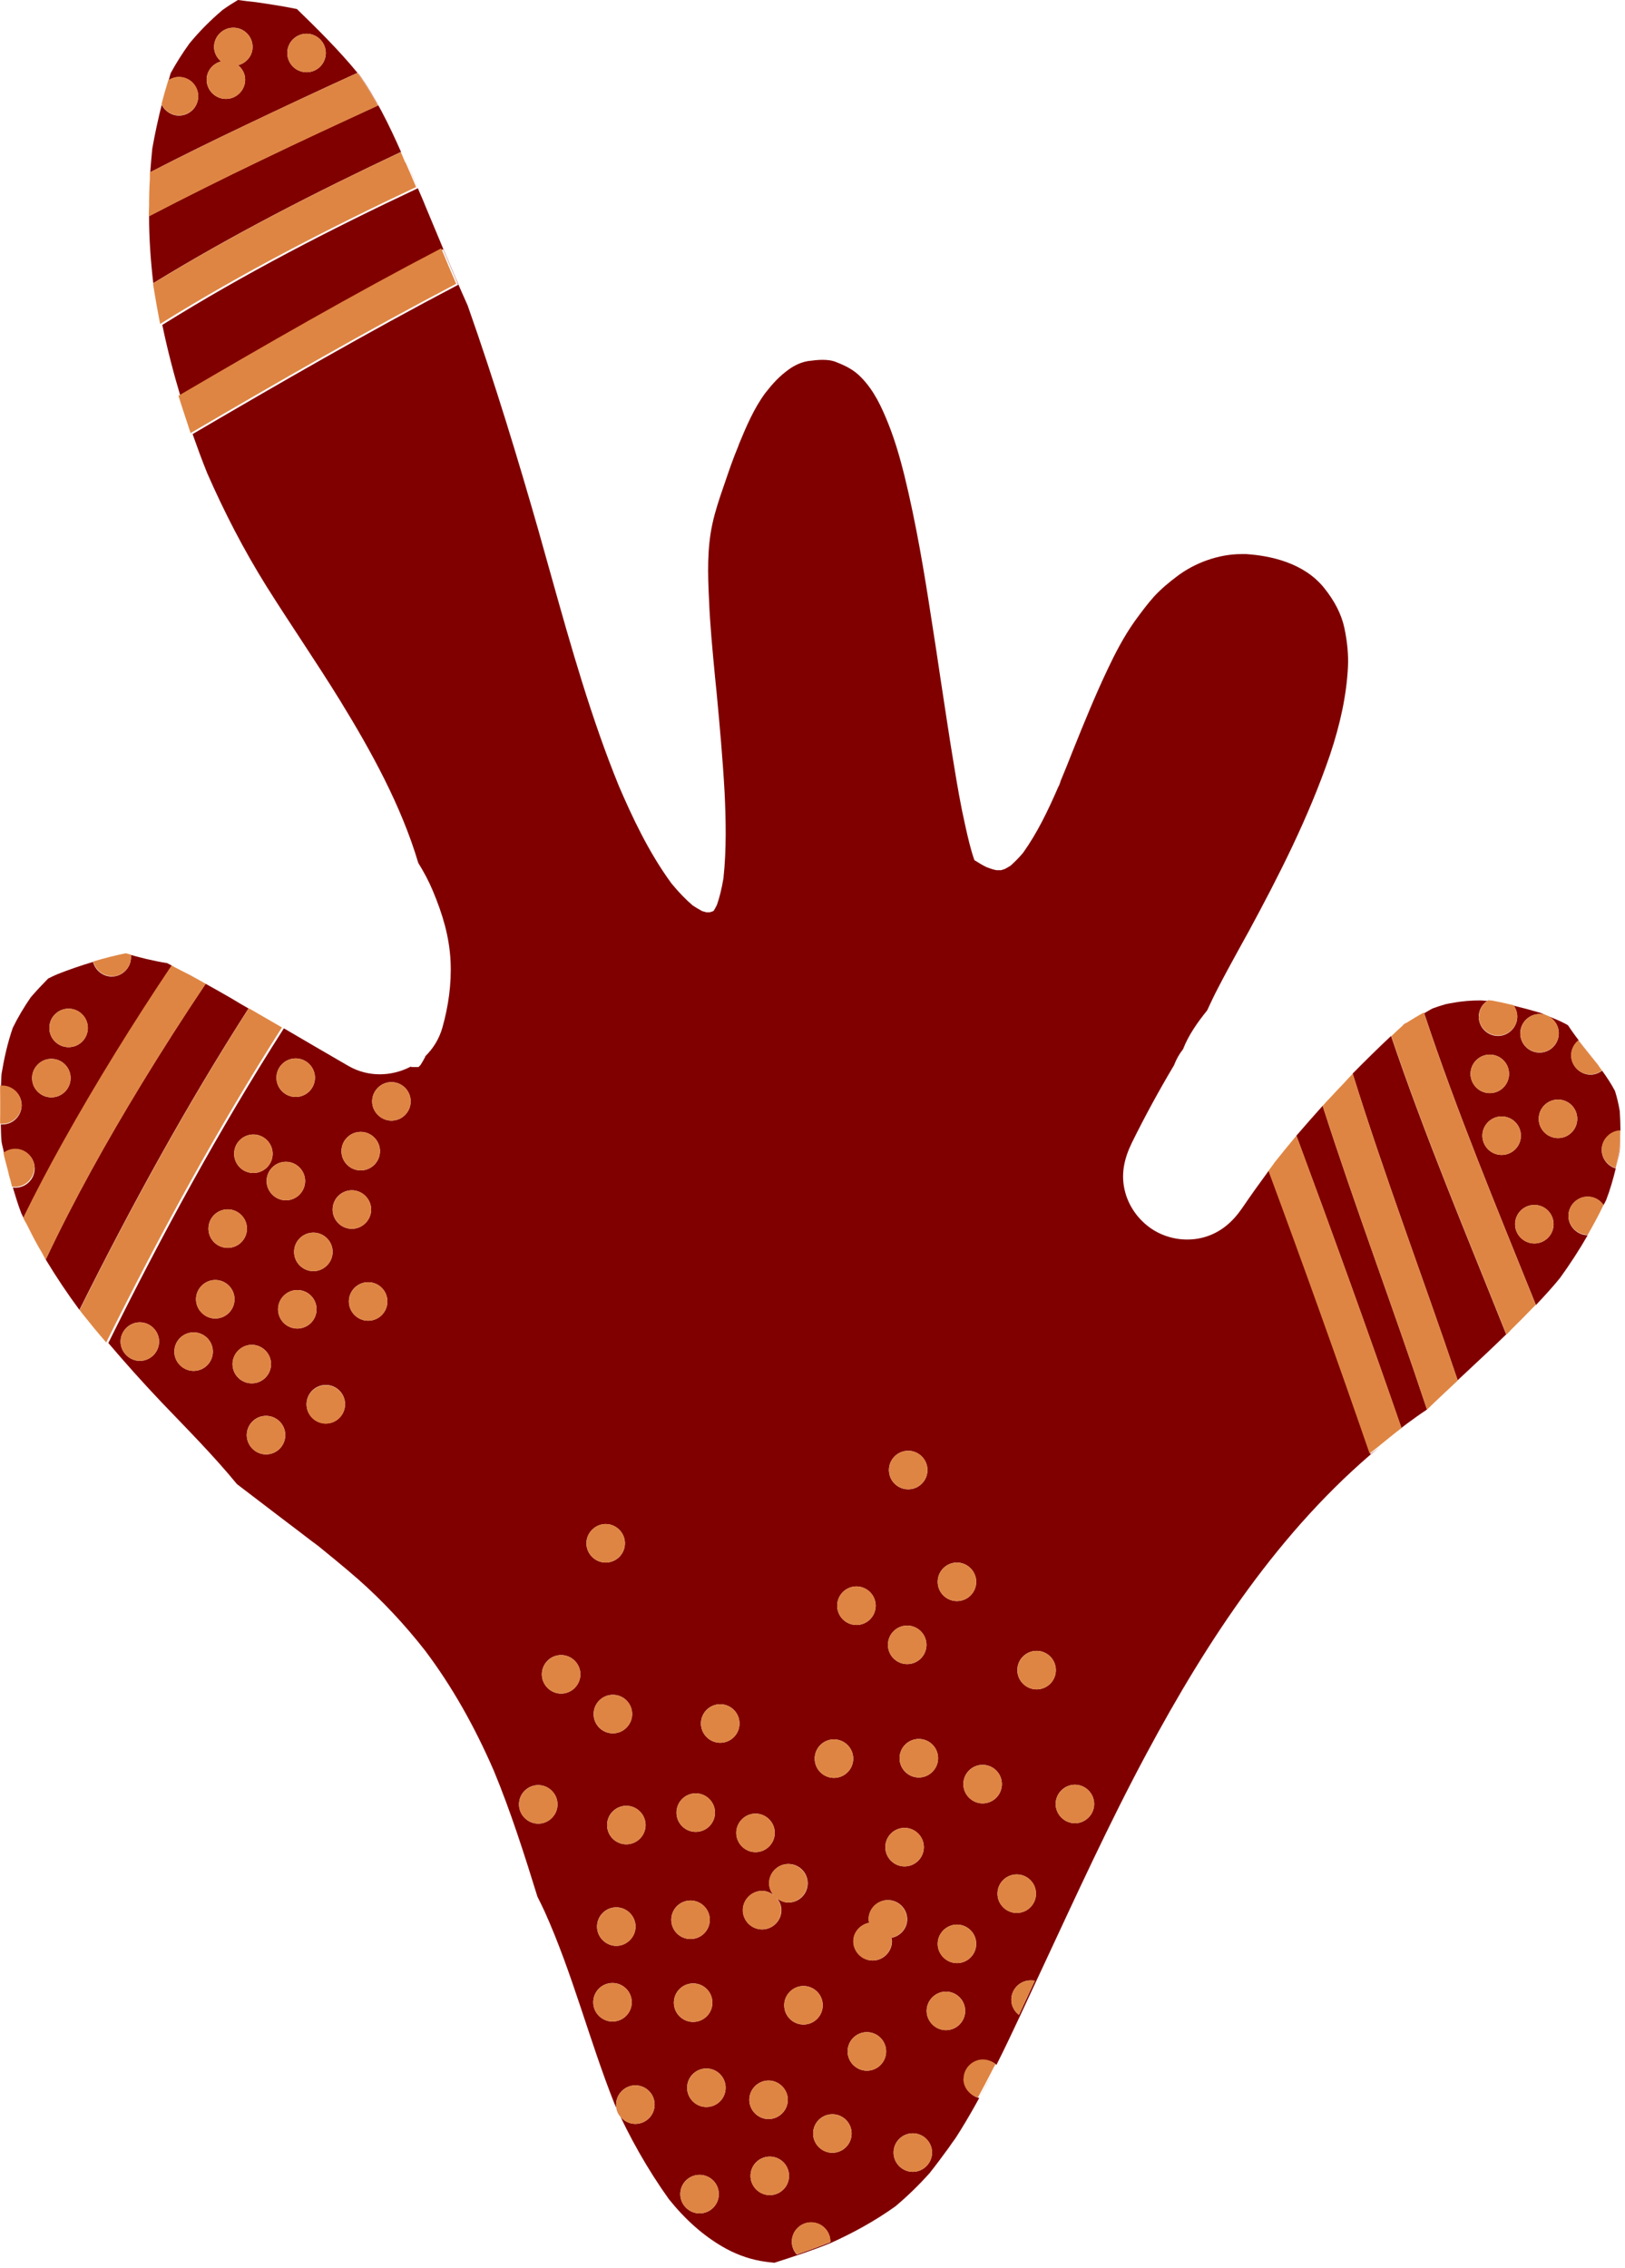 <svg width="81" height="113" viewBox="0 0 81 113" fill="none" xmlns="http://www.w3.org/2000/svg">
<g id="Asset 1overlook_a" clip-path="url(#clip0_7211_156917)">
<g id="Layer_3">
<path id="Vector" d="M17.86 3.66C17.86 3.66 17.85 3.65 17.84 3.64C17.84 3.64 17.85 3.65 17.86 3.66C18.22 4.17 18.55 4.71 18.85 5.25C16.9 6.14 14.95 7.05 13.02 7.98C11.14 8.88 9.27 9.81 7.43 10.77C7.43 11.88 7.51 13 7.64 14.11C11.61 11.68 15.77 9.56 19.99 7.57C19.39 6.21 18.73 4.87 17.87 3.66H17.86Z" fill="#800000"/>
<path id="Vector_2" d="M66.32 54.68C66.54 54.44 66.77 54.2 66.99 53.97C66.76 54.21 66.54 54.44 66.32 54.68Z" fill="#800000"/>
<path id="Vector_3" d="M8.559 48.11C8.479 48.07 8.399 48.03 8.329 47.99C7.629 47.88 6.949 47.71 6.269 47.51C6.359 47.54 6.439 47.56 6.529 47.58C6.529 47.62 6.529 47.66 6.529 47.7C6.529 48.22 6.099 48.66 5.569 48.66C5.119 48.66 4.739 48.34 4.639 47.93C4.039 48.11 3.449 48.31 2.869 48.54C2.709 48.61 2.549 48.68 2.399 48.76C2.099 49.07 1.809 49.37 1.529 49.7C1.199 50.18 0.899 50.68 0.639 51.21C0.379 51.96 0.209 52.72 0.079 53.5C0.059 53.7 0.059 53.9 0.049 54.11C0.069 54.11 0.089 54.11 0.119 54.11C0.639 54.11 1.079 54.54 1.079 55.07C1.079 55.6 0.649 56.03 0.119 56.03C0.089 56.03 0.069 56.03 0.039 56.03C0.049 56.32 0.049 56.61 0.079 56.9C0.109 57.09 0.169 57.27 0.199 57.45C0.359 57.33 0.559 57.26 0.769 57.26C1.289 57.26 1.729 57.69 1.729 58.22C1.729 58.75 1.299 59.18 0.769 59.18C0.719 59.18 0.679 59.18 0.639 59.17C0.769 59.6 0.899 60.03 1.059 60.45C1.099 60.53 1.139 60.61 1.179 60.7C1.789 59.45 2.439 58.22 3.119 57C4.809 53.97 6.639 51.02 8.569 48.14L8.559 48.11ZM3.419 50.26C3.939 50.26 4.379 50.69 4.379 51.22C4.379 51.75 3.949 52.18 3.419 52.18C2.889 52.18 2.459 51.75 2.459 51.22C2.459 50.69 2.889 50.26 3.419 50.26ZM1.599 53.72C1.599 53.2 2.029 52.76 2.559 52.76C3.089 52.76 3.519 53.19 3.519 53.72C3.519 54.25 3.089 54.68 2.559 54.68C2.029 54.68 1.599 54.25 1.599 53.72Z" fill="#800000"/>
<path id="Vector_4" d="M8.711 48.19C9.221 48.45 9.721 48.73 10.231 49C9.731 48.72 9.221 48.45 8.711 48.19Z" fill="#800000"/>
<path id="Vector_5" d="M11.539 49.75C11.109 49.5 10.679 49.26 10.249 49.02C9.139 50.67 8.069 52.35 7.029 54.05C5.309 56.88 3.689 59.77 2.279 62.76C2.799 63.62 3.359 64.46 3.959 65.27C6.529 60.12 9.289 55.08 12.389 50.25C12.099 50.09 11.819 49.92 11.539 49.75Z" fill="#800000"/>
<path id="Vector_6" d="M17.82 3.63C16.89 2.5 15.85 1.47 14.8 0.45C14.13 0.31 13.45 0.21 12.77 0.11C12.47 0.08 12.16 0.04 11.86 0C11.59 0.16 11.34 0.32 11.09 0.5C10.49 1.01 9.94 1.56 9.44 2.17C9.1 2.64 8.79 3.13 8.51 3.64C8.47 3.75 8.45 3.87 8.41 3.99C8.56 3.9 8.73 3.84 8.92 3.84C9.45 3.84 9.88 4.27 9.88 4.8C9.88 5.33 9.45 5.76 8.92 5.76C8.55 5.76 8.22 5.54 8.06 5.22C7.88 5.94 7.72 6.67 7.59 7.41C7.55 7.8 7.52 8.19 7.49 8.58C9.06 7.77 10.65 6.99 12.25 6.23C14.1 5.35 15.95 4.48 17.82 3.63ZM15.28 1.68C15.8 1.68 16.24 2.11 16.24 2.64C16.24 3.17 15.81 3.6 15.28 3.6C14.75 3.6 14.32 3.17 14.32 2.64C14.32 2.11 14.75 1.68 15.28 1.68ZM11.26 4.93C10.74 4.93 10.3 4.5 10.3 3.97C10.3 3.53 10.61 3.17 11.02 3.06C10.81 2.88 10.67 2.63 10.67 2.34C10.67 1.82 11.1 1.38 11.63 1.38C12.16 1.38 12.59 1.81 12.59 2.34C12.59 2.78 12.28 3.14 11.87 3.25C12.08 3.43 12.22 3.68 12.22 3.97C12.22 4.49 11.79 4.93 11.26 4.93Z" fill="#800000"/>
<path id="Vector_7" d="M2.091 62.42C1.841 61.99 1.611 61.56 1.391 61.12C1.611 61.56 1.841 62 2.091 62.42Z" fill="#800000"/>
<path id="Vector_8" d="M63.56 57.89C63.56 57.89 63.53 57.93 63.52 57.94C63.52 57.94 63.52 57.95 63.51 57.96C63.51 57.96 63.51 57.95 63.52 57.94C63.53 57.92 63.55 57.91 63.56 57.89Z" fill="#800000"/>
<path id="Vector_9" d="M0.521 58.83C0.471 58.66 0.431 58.49 0.391 58.33C0.431 58.5 0.471 58.67 0.521 58.83Z" fill="#800000"/>
<path id="Vector_10" d="M67.429 53.51C69.029 58.65 70.939 63.68 72.659 68.78C72.149 69.26 71.629 69.74 71.129 70.23C69.449 65.17 67.559 60.18 65.929 55.1C65.489 55.59 65.049 56.09 64.619 56.59C66.409 61.42 68.169 66.27 69.849 71.14C69.609 71.32 69.389 71.51 69.149 71.7C69.789 71.19 70.429 70.7 71.109 70.25C72.409 68.98 73.779 67.76 75.079 66.49C73.109 61.55 71.039 56.65 69.339 51.62C68.689 52.23 68.049 52.86 67.419 53.5L67.429 53.51Z" fill="#800000"/>
<path id="Vector_11" d="M70.101 50.97C70.101 50.97 70.021 51.01 69.991 51.03C69.961 51.06 69.921 51.09 69.891 51.13C69.921 51.1 69.961 51.07 69.991 51.04C70.031 51.02 70.071 51 70.101 50.97Z" fill="#800000"/>
<path id="Vector_12" d="M80.74 55.37C80.68 55.03 80.61 54.7 80.5 54.36C80.31 54 80.09 53.67 79.86 53.35C79.7 53.47 79.5 53.55 79.28 53.55C78.76 53.55 78.32 53.11 78.32 52.59C78.32 52.29 78.47 52.01 78.69 51.84C79.01 52.26 79.35 52.67 79.68 53.08C79.71 53.12 79.74 53.16 79.76 53.2C79.73 53.16 79.71 53.12 79.69 53.09C79.17 52.44 78.62 51.79 78.16 51.09C78.13 51.07 78.09 51.05 78.06 51.03C77.76 50.87 77.44 50.74 77.12 50.61C77.46 50.76 77.7 51.1 77.7 51.49C77.7 52.02 77.27 52.45 76.74 52.45C76.21 52.45 75.78 52.02 75.78 51.49C75.78 50.96 76.21 50.53 76.74 50.53C76.87 50.53 76.99 50.56 77.11 50.61C77 50.57 76.9 50.51 76.79 50.47C76.35 50.34 75.9 50.22 75.45 50.11C75.56 50.27 75.63 50.46 75.63 50.66C75.63 51.18 75.2 51.62 74.67 51.62C74.14 51.62 73.71 51.19 73.71 50.66C73.71 50.33 73.88 50.04 74.14 49.87C74.02 49.87 73.9 49.85 73.78 49.85C73.35 49.85 72.9 49.88 72.43 49.97C72.3 49.99 72.18 50.01 72.05 50.04C71.84 50.1 71.63 50.17 71.41 50.25C71.27 50.32 71.13 50.41 70.99 50.49C72.62 55.41 74.62 60.21 76.56 65.03C76.97 64.59 77.38 64.15 77.76 63.68C78.26 62.99 78.72 62.28 79.14 61.55C78.62 61.55 78.18 61.11 78.18 60.59C78.18 60.07 78.61 59.63 79.14 59.63C79.47 59.63 79.76 59.8 79.93 60.05C79.97 59.97 80.02 59.89 80.06 59.8C80.26 59.28 80.41 58.75 80.54 58.22C80.14 58.11 79.84 57.73 79.84 57.3C79.84 56.79 80.26 56.36 80.77 56.34C80.77 56.68 80.76 57.01 80.73 57.35C80.68 57.63 80.62 57.91 80.55 58.19C80.62 57.91 80.69 57.64 80.74 57.35C80.79 56.69 80.78 56.04 80.74 55.38V55.37ZM73.3 53.51C73.3 52.98 73.73 52.55 74.26 52.55C74.79 52.55 75.22 52.98 75.22 53.51C75.22 54.04 74.79 54.47 74.26 54.47C73.73 54.47 73.3 54.03 73.3 53.51ZM73.89 56.59C73.89 56.07 74.32 55.63 74.85 55.63C75.38 55.63 75.81 56.06 75.81 56.59C75.81 57.12 75.38 57.55 74.85 57.55C74.32 57.55 73.89 57.11 73.89 56.59ZM76.48 61.96C75.96 61.96 75.52 61.53 75.52 61C75.52 60.47 75.95 60.04 76.48 60.04C77.01 60.04 77.44 60.47 77.44 61C77.44 61.53 77.01 61.96 76.48 61.96ZM77.66 56.71C77.14 56.71 76.7 56.28 76.7 55.75C76.7 55.22 77.13 54.79 77.66 54.79C78.19 54.79 78.62 55.22 78.62 55.75C78.62 56.28 78.19 56.71 77.66 56.71Z" fill="#800000"/>
<path id="Vector_13" d="M63.23 58.35C62.79 58.95 62.35 59.56 61.93 60.18C61.45 60.88 60.86 61.41 60.02 61.65C59.2 61.88 58.3 61.76 57.56 61.33C56.85 60.91 56.31 60.22 56.09 59.42C55.85 58.54 56.03 57.75 56.41 56.96C57.06 55.64 57.77 54.34 58.52 53.08C58.63 52.79 58.78 52.52 58.97 52.28C59.24 51.58 59.7 50.93 60.17 50.35C60.35 49.96 60.53 49.58 60.73 49.2C61.05 48.58 61.39 47.96 61.73 47.34L62.26 46.38C63.71 43.7 65.21 40.78 66.29 37.63C66.82 36.05 67.12 34.61 67.19 33.24C67.22 32.65 67.16 31.98 67.01 31.28C66.86 30.6 66.53 29.95 65.99 29.28C64.98 28.04 63.33 27.69 62.12 27.61C62.04 27.61 61.96 27.61 61.87 27.61C60.77 27.61 59.56 28.03 58.64 28.74C58.27 29.02 57.88 29.34 57.52 29.73C57.18 30.11 56.87 30.53 56.55 30.97C56 31.75 55.57 32.59 55.23 33.31C54.6 34.63 54.04 36.01 53.5 37.35C53.29 37.89 53.07 38.43 52.85 38.96L52.87 38.91L52.85 38.98L52.78 39.17H52.77C52.21 40.46 51.69 41.52 51 42.49C50.81 42.72 50.6 42.93 50.38 43.13C50.28 43.19 50.19 43.25 50.09 43.3C50.03 43.32 49.97 43.34 49.9 43.36H49.67C49.51 43.33 49.36 43.28 49.2 43.22C48.98 43.12 48.78 42.99 48.57 42.86C48.38 42.32 48.25 41.75 48.11 41.12C47.89 40.15 47.72 39.16 47.56 38.18C47.32 36.75 47.11 35.31 46.89 33.88C46.74 32.85 46.58 31.82 46.42 30.8C46.07 28.52 45.67 26.1 45.08 23.69C44.9 22.97 44.64 22.01 44.27 21.09C43.95 20.3 43.58 19.47 42.92 18.8C42.56 18.43 42.18 18.24 41.7 18.05C41.49 17.96 41.26 17.93 41 17.93C40.77 17.93 40.53 17.96 40.29 17.99C39.97 18.04 39.64 18.18 39.33 18.4C38.83 18.76 38.52 19.11 38.15 19.58C37.58 20.35 37.2 21.25 36.84 22.12L36.79 22.26C36.55 22.83 36.35 23.41 36.15 24L36.05 24.29C35.85 24.87 35.65 25.47 35.52 26.06C35.24 27.31 35.28 28.61 35.34 29.84C35.39 31.13 35.52 32.45 35.64 33.72L35.72 34.51C35.88 36.21 36.03 37.87 36.12 39.52C36.18 40.8 36.22 42.31 36.06 43.77C35.97 44.3 35.87 44.7 35.74 45.08C35.69 45.19 35.63 45.29 35.57 45.39C35.49 45.43 35.43 45.44 35.37 45.46H35.22L35 45.4C34.84 45.31 34.68 45.22 34.52 45.11C34.18 44.82 33.84 44.47 33.47 44.02C32.32 42.45 31.5 40.68 30.85 39.17C29.47 35.79 28.46 32.21 27.49 28.75C27.27 27.97 27.05 27.18 26.83 26.4C25.85 22.98 24.69 19.13 23.31 15.22C22.47 13.35 21.7 11.44 20.9 9.54C21.01 9.79 21.11 10.04 21.22 10.3C20.92 9.59 20.61 8.87 20.3 8.15C20.48 8.56 20.66 8.97 20.83 9.38C16.47 11.43 12.18 13.64 8.09 16.19C8.34 17.4 8.65 18.59 9 19.76C13.32 17.24 17.66 14.74 22.09 12.42C22.34 13.01 22.59 13.6 22.84 14.19C18.36 16.54 13.97 19.07 9.6 21.63C9.83 22.28 10.07 22.94 10.33 23.58C11.18 25.52 12.15 27.4 13.28 29.21C14.48 31.12 15.77 32.99 16.96 34.92C18.5 37.43 20 40.14 20.85 43C21.13 43.45 21.38 43.92 21.58 44.4C22.06 45.55 22.4 46.66 22.46 47.92C22.51 49.03 22.35 50.15 22.05 51.21C21.89 51.77 21.59 52.25 21.2 52.63C21.2 52.65 21.19 52.68 21.18 52.69C21.11 52.82 21.04 52.95 20.96 53.07L20.86 53.17H20.72H20.52C20.52 53.17 20.49 53.15 20.47 53.15C19.53 53.64 18.36 53.69 17.36 53.11C16.29 52.49 15.22 51.87 14.15 51.24C10.93 56.28 8.06 61.55 5.4 66.92C6.25 67.92 7.12 68.89 8.02 69.84C9.31 71.19 10.63 72.51 11.81 73.95C12.5 74.48 13.2 75.01 13.88 75.53C14.54 76.03 15.2 76.53 15.86 77.04L15.48 76.72C16.39 77.46 17.15 78.08 17.85 78.69C19.03 79.73 20.16 80.93 21.2 82.26C22.52 84.02 23.63 85.97 24.61 88.22C25.46 90.27 26.14 92.41 26.79 94.51C26.91 94.75 27.03 94.99 27.14 95.23C28.54 98.33 29.37 101.66 30.63 104.83C31.38 106.5 32.27 108.08 33.34 109.58C34.16 110.6 35.04 111.38 36 111.94C36.59 112.29 37.25 112.54 37.91 112.66C38.14 112.7 38.37 112.73 38.6 112.75C39.54 112.45 40.48 112.14 41.4 111.77C42.53 111.26 43.61 110.67 44.63 109.94C45.24 109.43 45.81 108.87 46.34 108.28C46.68 107.85 46.99 107.43 47.29 107.02C47.4 106.86 47.51 106.7 47.63 106.54C48.32 105.47 48.93 104.35 49.51 103.21C49.28 103.66 49.06 104.1 48.81 104.54C48.39 104.44 48.08 104.06 48.08 103.61C48.08 103.09 48.51 102.65 49.04 102.65C49.28 102.65 49.5 102.74 49.67 102.89C50.47 101.3 51.2 99.67 51.95 98.08C53.63 94.48 55.28 90.86 57.16 87.36C60.18 81.73 63.8 76.22 68.73 72.13C68.6 72.24 68.45 72.34 68.32 72.46C66.7 67.75 65.01 63.06 63.28 58.38L63.23 58.35ZM6.97 67.81C6.45 67.81 6.01 67.37 6.01 66.85C6.01 66.33 6.44 65.89 6.97 65.89C7.5 65.89 7.93 66.33 7.93 66.85C7.93 67.37 7.5 67.81 6.97 67.81ZM17.98 56.4C18.5 56.4 18.94 56.83 18.94 57.36C18.94 57.89 18.51 58.32 17.98 58.32C17.45 58.32 17.02 57.89 17.02 57.36C17.02 56.83 17.45 56.4 17.98 56.4ZM17.54 59.31C18.06 59.31 18.5 59.75 18.5 60.27C18.5 60.79 18.07 61.23 17.54 61.23C17.01 61.23 16.58 60.8 16.58 60.27C16.58 59.74 17.01 59.31 17.54 59.31ZM16.58 62.38C16.58 62.9 16.15 63.34 15.62 63.34C15.09 63.34 14.66 62.91 14.66 62.38C14.66 61.85 15.09 61.42 15.62 61.42C16.15 61.42 16.58 61.85 16.58 62.38ZM14.25 59.81C13.73 59.81 13.29 59.38 13.29 58.85C13.29 58.32 13.72 57.89 14.25 57.89C14.78 57.89 15.21 58.33 15.21 58.85C15.21 59.37 14.78 59.81 14.25 59.81ZM14.74 52.74C15.26 52.74 15.7 53.17 15.7 53.7C15.7 54.23 15.27 54.66 14.74 54.66C14.21 54.66 13.78 54.23 13.78 53.7C13.78 53.17 14.21 52.74 14.74 52.74ZM12.63 56.53C13.15 56.53 13.59 56.96 13.59 57.49C13.59 58.02 13.16 58.45 12.63 58.45C12.1 58.45 11.67 58.02 11.67 57.49C11.67 56.96 12.1 56.53 12.63 56.53ZM11.35 60.26C11.87 60.26 12.31 60.69 12.31 61.22C12.31 61.75 11.88 62.18 11.35 62.18C10.82 62.18 10.39 61.75 10.39 61.22C10.39 60.69 10.82 60.26 11.35 60.26ZM9.65 68.31C9.13 68.31 8.69 67.88 8.69 67.35C8.69 66.82 9.12 66.39 9.65 66.39C10.18 66.39 10.61 66.82 10.61 67.35C10.61 67.88 10.18 68.31 9.65 68.31ZM10.73 65.7C10.21 65.7 9.77 65.26 9.77 64.74C9.77 64.22 10.2 63.78 10.73 63.78C11.26 63.78 11.69 64.21 11.69 64.74C11.69 65.27 11.26 65.7 10.73 65.7ZM11.59 67.97C11.59 67.45 12.03 67.01 12.55 67.01C13.07 67.01 13.51 67.44 13.51 67.97C13.51 68.5 13.08 68.93 12.55 68.93C12.02 68.93 11.59 68.5 11.59 67.97ZM13.26 72.47C12.74 72.47 12.3 72.04 12.3 71.51C12.3 70.98 12.73 70.55 13.26 70.55C13.79 70.55 14.22 70.98 14.22 71.51C14.22 72.04 13.79 72.47 13.26 72.47ZM13.86 65.24C13.86 64.72 14.29 64.28 14.82 64.28C15.35 64.28 15.78 64.71 15.78 65.24C15.78 65.77 15.35 66.2 14.82 66.2C14.29 66.2 13.86 65.77 13.86 65.24ZM16.24 70.93C15.72 70.93 15.28 70.5 15.28 69.97C15.28 69.44 15.71 69.01 16.24 69.01C16.77 69.01 17.2 69.44 17.2 69.97C17.2 70.5 16.77 70.93 16.24 70.93ZM18.35 65.81C17.83 65.81 17.39 65.38 17.39 64.85C17.39 64.32 17.82 63.89 18.35 63.89C18.88 63.89 19.31 64.32 19.31 64.85C19.31 65.38 18.88 65.81 18.35 65.81ZM19.51 55.84C18.99 55.84 18.55 55.4 18.55 54.88C18.55 54.36 18.98 53.92 19.51 53.92C20.04 53.92 20.47 54.35 20.47 54.88C20.47 55.41 20.04 55.84 19.51 55.84ZM32.18 90.94C32.18 91.46 31.75 91.9 31.22 91.9C30.69 91.9 30.26 91.47 30.26 90.94C30.26 90.41 30.69 89.98 31.22 89.98C31.75 89.98 32.18 90.42 32.18 90.94ZM31.68 96C31.68 96.52 31.24 96.96 30.72 96.96C30.2 96.96 29.76 96.53 29.76 96C29.76 95.47 30.19 95.04 30.72 95.04C31.25 95.04 31.68 95.48 31.68 96ZM31.51 85.41C31.51 85.93 31.08 86.37 30.55 86.37C30.02 86.37 29.59 85.94 29.59 85.41C29.59 84.88 30.02 84.45 30.55 84.45C31.08 84.45 31.51 84.88 31.51 85.41ZM26.83 90.87C26.31 90.87 25.87 90.44 25.87 89.91C25.87 89.38 26.3 88.95 26.83 88.95C27.36 88.95 27.79 89.39 27.79 89.91C27.79 90.43 27.36 90.87 26.83 90.87ZM27.97 84.39C27.45 84.39 27.01 83.96 27.01 83.43C27.01 82.9 27.44 82.47 27.97 82.47C28.5 82.47 28.93 82.91 28.93 83.43C28.93 83.95 28.5 84.39 27.97 84.39ZM29.23 76.9C29.23 76.38 29.67 75.94 30.19 75.94C30.71 75.94 31.15 76.37 31.15 76.9C31.15 77.43 30.72 77.86 30.19 77.86C29.66 77.86 29.23 77.42 29.23 76.9ZM30.53 100.73C30.01 100.73 29.57 100.3 29.57 99.77C29.57 99.24 30 98.81 30.53 98.81C31.06 98.81 31.49 99.24 31.49 99.77C31.49 100.3 31.06 100.73 30.53 100.73ZM31.67 105.83C31.15 105.83 30.71 105.39 30.71 104.87C30.71 104.35 31.14 103.91 31.67 103.91C32.2 103.91 32.63 104.34 32.63 104.87C32.63 105.4 32.2 105.83 31.67 105.83ZM47.7 77.86C48.22 77.86 48.66 78.29 48.66 78.82C48.66 79.35 48.23 79.78 47.7 79.78C47.17 79.78 46.74 79.35 46.74 78.82C46.74 78.29 47.17 77.86 47.7 77.86ZM46.76 87.61C46.76 88.13 46.33 88.57 45.8 88.57C45.27 88.57 44.84 88.14 44.84 87.61C44.84 87.08 45.27 86.65 45.8 86.65C46.33 86.65 46.76 87.08 46.76 87.61ZM45.27 72.29C45.79 72.29 46.23 72.72 46.23 73.25C46.23 73.78 45.8 74.21 45.27 74.21C44.74 74.21 44.31 73.78 44.31 73.25C44.31 72.72 44.74 72.29 45.27 72.29ZM45.22 81C45.74 81 46.18 81.43 46.18 81.96C46.18 82.49 45.75 82.92 45.22 82.92C44.69 82.92 44.26 82.49 44.26 81.96C44.26 81.43 44.69 81 45.22 81ZM45.09 91.08C45.61 91.08 46.05 91.51 46.05 92.04C46.05 92.57 45.62 93 45.09 93C44.56 93 44.13 92.57 44.13 92.04C44.13 91.51 44.56 91.08 45.09 91.08ZM42.69 79.05C43.21 79.05 43.65 79.48 43.65 80.01C43.65 80.54 43.22 80.97 42.69 80.97C42.16 80.97 41.73 80.54 41.73 80.01C41.73 79.48 42.16 79.05 42.69 79.05ZM41.57 86.67C42.09 86.67 42.53 87.1 42.53 87.63C42.53 88.16 42.1 88.59 41.57 88.59C41.04 88.59 40.61 88.16 40.61 87.63C40.61 87.1 41.04 86.67 41.57 86.67ZM34.68 89.36C35.2 89.36 35.64 89.79 35.64 90.32C35.64 90.85 35.21 91.28 34.68 91.28C34.15 91.28 33.72 90.85 33.72 90.32C33.72 89.79 34.15 89.36 34.68 89.36ZM34.42 94.7C34.94 94.7 35.38 95.13 35.38 95.66C35.38 96.19 34.95 96.62 34.42 96.62C33.89 96.62 33.46 96.19 33.46 95.66C33.46 95.13 33.89 94.7 34.42 94.7ZM33.59 99.79C33.59 99.26 34.02 98.83 34.55 98.83C35.08 98.83 35.51 99.26 35.51 99.79C35.51 100.32 35.08 100.75 34.55 100.75C34.02 100.75 33.59 100.32 33.59 99.79ZM34.87 110.29C34.35 110.29 33.91 109.86 33.91 109.33C33.91 108.8 34.34 108.37 34.87 108.37C35.4 108.37 35.83 108.8 35.83 109.33C35.83 109.86 35.4 110.29 34.87 110.29ZM35.21 104.99C34.69 104.99 34.25 104.56 34.25 104.03C34.25 103.5 34.68 103.07 35.21 103.07C35.74 103.07 36.17 103.5 36.17 104.03C36.17 104.56 35.74 104.99 35.21 104.99ZM35.9 86.84C35.38 86.84 34.94 86.41 34.94 85.88C34.94 85.35 35.37 84.92 35.9 84.92C36.43 84.92 36.86 85.35 36.86 85.88C36.86 86.41 36.43 86.84 35.9 86.84ZM36.7 91.33C36.7 90.81 37.13 90.37 37.66 90.37C38.19 90.37 38.62 90.81 38.62 91.33C38.62 91.85 38.19 92.29 37.66 92.29C37.13 92.29 36.7 91.85 36.7 91.33ZM37.03 95.18C37.03 94.66 37.46 94.22 37.99 94.22C38.21 94.22 38.41 94.31 38.57 94.44C38.43 94.27 38.34 94.07 38.34 93.84C38.34 93.31 38.77 92.88 39.3 92.88C39.83 92.88 40.26 93.31 40.26 93.84C40.26 94.37 39.83 94.8 39.3 94.8C39.08 94.8 38.88 94.71 38.72 94.58C38.86 94.75 38.95 94.95 38.95 95.18C38.95 95.7 38.52 96.14 37.99 96.14C37.46 96.14 37.03 95.71 37.03 95.18ZM38.31 103.67C38.83 103.67 39.27 104.11 39.27 104.63C39.27 105.15 38.84 105.59 38.31 105.59C37.78 105.59 37.35 105.15 37.35 104.63C37.35 104.11 37.78 103.67 38.31 103.67ZM38.37 109.38C37.85 109.38 37.41 108.95 37.41 108.42C37.41 107.89 37.84 107.46 38.37 107.46C38.9 107.46 39.33 107.89 39.33 108.42C39.33 108.95 38.9 109.38 38.37 109.38ZM39.09 99.92C39.09 99.4 39.52 98.96 40.05 98.96C40.58 98.96 41.01 99.39 41.01 99.92C41.01 100.45 40.58 100.88 40.05 100.88C39.52 100.88 39.09 100.45 39.09 99.92ZM41.39 111.72C41.39 111.72 41.34 111.74 41.32 111.75C40.79 111.96 40.26 112.15 39.72 112.34C39.56 112.17 39.47 111.94 39.47 111.7C39.47 111.17 39.9 110.74 40.43 110.74C40.96 110.74 41.39 111.17 41.39 111.7V111.72ZM41.49 107.27C40.97 107.27 40.53 106.84 40.53 106.31C40.53 105.78 40.96 105.35 41.49 105.35C42.02 105.35 42.45 105.78 42.45 106.31C42.45 106.84 42.02 107.27 41.49 107.27ZM43.21 103.18C42.69 103.18 42.25 102.75 42.25 102.22C42.25 101.69 42.68 101.26 43.21 101.26C43.74 101.26 44.17 101.69 44.17 102.22C44.17 102.75 43.74 103.18 43.21 103.18ZM43.5 97.69C42.98 97.69 42.54 97.26 42.54 96.73C42.54 96.27 42.89 95.89 43.33 95.81C43.32 95.75 43.3 95.7 43.3 95.64C43.3 95.12 43.73 94.68 44.26 94.68C44.79 94.68 45.22 95.11 45.22 95.64C45.22 96.1 44.87 96.48 44.43 96.56C44.44 96.62 44.46 96.67 44.46 96.73C44.46 97.25 44.03 97.69 43.5 97.69ZM45.5 108.22C44.98 108.22 44.54 107.79 44.54 107.26C44.54 106.73 44.97 106.3 45.5 106.3C46.03 106.3 46.46 106.74 46.46 107.26C46.46 107.78 46.03 108.22 45.5 108.22ZM47.15 101.16C46.63 101.16 46.19 100.72 46.19 100.2C46.19 99.68 46.62 99.24 47.15 99.24C47.68 99.24 48.11 99.67 48.11 100.2C48.11 100.73 47.68 101.16 47.15 101.16ZM47.7 97.82C47.18 97.82 46.74 97.38 46.74 96.86C46.74 96.34 47.17 95.9 47.7 95.9C48.23 95.9 48.66 96.33 48.66 96.86C48.66 97.39 48.23 97.82 47.7 97.82ZM48.98 89.86C48.46 89.86 48.02 89.43 48.02 88.9C48.02 88.37 48.45 87.94 48.98 87.94C49.51 87.94 49.94 88.37 49.94 88.9C49.94 89.43 49.51 89.86 48.98 89.86ZM50.79 100.4C50.56 100.22 50.41 99.95 50.41 99.64C50.41 99.12 50.84 98.68 51.37 98.68C51.44 98.68 51.51 98.68 51.58 98.7C51.32 99.26 51.06 99.83 50.79 100.4ZM50.68 95.32C50.16 95.32 49.72 94.89 49.72 94.36C49.72 93.83 50.15 93.4 50.68 93.4C51.21 93.4 51.64 93.83 51.64 94.36C51.64 94.89 51.21 95.32 50.68 95.32ZM51.67 84.18C51.15 84.18 50.71 83.75 50.71 83.22C50.71 82.69 51.14 82.26 51.67 82.26C52.2 82.26 52.63 82.69 52.63 83.22C52.63 83.75 52.2 84.18 51.67 84.18ZM53.58 90.85C53.06 90.85 52.62 90.41 52.62 89.89C52.62 89.37 53.05 88.93 53.58 88.93C54.11 88.93 54.54 89.37 54.54 89.89C54.54 90.41 54.11 90.85 53.58 90.85Z" fill="#800000"/>
<path id="Vector_14" d="M18.841 5.26C18.541 4.71 18.211 4.18 17.851 3.67C17.851 3.67 17.841 3.66 17.831 3.65C17.831 3.65 17.831 3.64 17.821 3.63C15.961 4.48 14.101 5.34 12.251 6.23C10.661 6.99 9.071 7.77 7.491 8.58C7.491 8.58 7.481 8.58 7.471 8.58C7.471 8.69 7.471 8.79 7.471 8.9C7.441 9.36 7.431 9.82 7.431 10.28C7.431 10.45 7.411 10.61 7.421 10.78C9.271 9.82 11.141 8.89 13.011 7.99C14.941 7.06 16.891 6.16 18.841 5.26Z" fill="#DF8543"/>
<path id="Vector_15" d="M20.201 8.1C20.131 7.93 20.051 7.75 19.981 7.58C15.771 9.56 11.611 11.69 7.631 14.12C7.631 14.18 7.641 14.23 7.651 14.29C7.751 14.91 7.861 15.53 7.981 16.14C7.981 16.14 7.991 16.14 8.001 16.13C12.091 13.58 16.381 11.38 20.741 9.32C20.571 8.91 20.391 8.5 20.211 8.09L20.201 8.1Z" fill="#DF8543"/>
<path id="Vector_16" d="M22.001 12.37C17.571 14.68 13.231 17.18 8.911 19.71C8.911 19.71 8.901 19.71 8.891 19.71C9.031 20.16 9.181 20.61 9.331 21.06C9.361 21.15 9.391 21.25 9.421 21.34C9.451 21.42 9.471 21.5 9.501 21.58C13.871 19.02 18.261 16.49 22.741 14.14C22.481 13.55 22.231 12.96 21.991 12.37H22.001Z" fill="#DF8543"/>
<path id="Vector_17" d="M70.98 50.45C70.68 50.61 70.39 50.79 70.1 50.97C70.06 50.99 70.02 51.01 69.99 51.04C69.96 51.07 69.92 51.1 69.89 51.13C69.71 51.29 69.53 51.46 69.35 51.63C71.05 56.66 73.12 61.56 75.09 66.5C75.18 66.42 75.26 66.33 75.34 66.24C75.7 65.89 76.05 65.53 76.4 65.17C76.45 65.12 76.5 65.07 76.55 65.02C76.55 65.02 76.55 65.02 76.55 65.01C74.61 60.19 72.61 55.39 70.98 50.47C70.98 50.47 70.98 50.46 70.98 50.45Z" fill="#DF8543"/>
<path id="Vector_18" d="M72.66 68.78C70.94 63.68 69.03 58.65 67.43 53.51C67.43 53.51 67.43 53.51 67.43 53.5C67.28 53.65 67.14 53.81 66.99 53.97C66.76 54.21 66.54 54.44 66.32 54.68C66.19 54.82 66.06 54.95 65.93 55.1C65.93 55.1 65.93 55.1 65.93 55.11C67.56 60.19 69.45 65.17 71.13 70.24C71.63 69.75 72.15 69.27 72.66 68.79V68.78Z" fill="#DF8543"/>
<path id="Vector_19" d="M64.621 56.6C64.621 56.6 64.621 56.6 64.621 56.59C64.26 57.02 63.91 57.45 63.56 57.89C63.55 57.91 63.531 57.92 63.52 57.94C63.52 57.94 63.52 57.95 63.511 57.96C63.42 58.09 63.321 58.21 63.23 58.34C63.23 58.34 63.23 58.34 63.23 58.35C64.96 63.02 66.641 67.71 68.27 72.43C68.4 72.32 68.54 72.21 68.68 72.1C68.841 71.97 69.001 71.84 69.16 71.71C69.391 71.52 69.621 71.33 69.861 71.15C68.171 66.28 66.421 61.43 64.63 56.6H64.621Z" fill="#DF8543"/>
<path id="Vector_20" d="M38.37 107.46C37.85 107.46 37.41 107.89 37.41 108.42C37.41 108.95 37.84 109.38 38.37 109.38C38.9 109.38 39.33 108.95 39.33 108.42C39.33 107.89 38.9 107.46 38.37 107.46Z" fill="#DF8543"/>
<path id="Vector_21" d="M43.21 103.18C43.74 103.18 44.17 102.75 44.17 102.22C44.17 101.69 43.74 101.26 43.21 101.26C42.68 101.26 42.25 101.69 42.25 102.22C42.25 102.75 42.68 103.18 43.21 103.18Z" fill="#DF8543"/>
<path id="Vector_22" d="M45.499 106.3C44.979 106.3 44.539 106.74 44.539 107.26C44.539 107.78 44.969 108.22 45.499 108.22C46.029 108.22 46.459 107.79 46.459 107.26C46.459 106.73 46.029 106.3 45.499 106.3Z" fill="#DF8543"/>
<path id="Vector_23" d="M38.31 105.59C38.83 105.59 39.27 105.15 39.27 104.63C39.27 104.11 38.84 103.67 38.31 103.67C37.78 103.67 37.35 104.11 37.35 104.63C37.35 105.15 37.78 105.59 38.31 105.59Z" fill="#DF8543"/>
<path id="Vector_24" d="M41.489 105.35C40.969 105.35 40.529 105.78 40.529 106.31C40.529 106.84 40.959 107.27 41.489 107.27C42.019 107.27 42.449 106.84 42.449 106.31C42.449 105.78 42.019 105.35 41.489 105.35Z" fill="#DF8543"/>
<path id="Vector_25" d="M47.15 99.24C46.63 99.24 46.19 99.67 46.19 100.2C46.19 100.73 46.62 101.16 47.15 101.16C47.679 101.16 48.109 100.72 48.109 100.2C48.109 99.68 47.679 99.24 47.15 99.24Z" fill="#DF8543"/>
<path id="Vector_26" d="M48.02 103.58C48.02 104.03 48.34 104.41 48.749 104.51C48.989 104.07 49.219 103.63 49.45 103.18C49.499 103.07 49.559 102.97 49.62 102.86C49.45 102.71 49.23 102.62 48.989 102.62C48.469 102.62 48.029 103.06 48.029 103.58H48.02Z" fill="#DF8543"/>
<path id="Vector_27" d="M41.01 99.92C41.01 99.4 40.58 98.96 40.05 98.96C39.52 98.96 39.09 99.39 39.09 99.92C39.09 100.45 39.52 100.88 40.05 100.88C40.58 100.88 41.01 100.45 41.01 99.92Z" fill="#DF8543"/>
<path id="Vector_28" d="M35.51 99.79C35.51 99.26 35.08 98.83 34.55 98.83C34.02 98.83 33.59 99.26 33.59 99.79C33.59 100.32 34.02 100.75 34.55 100.75C35.08 100.75 35.51 100.32 35.51 99.79Z" fill="#DF8543"/>
<path id="Vector_29" d="M29.76 96C29.76 96.52 30.19 96.96 30.72 96.96C31.25 96.96 31.68 96.53 31.68 96C31.68 95.47 31.24 95.04 30.72 95.04C30.2 95.04 29.76 95.48 29.76 96Z" fill="#DF8543"/>
<path id="Vector_30" d="M31.671 103.91C31.151 103.91 30.711 104.34 30.711 104.87C30.711 105.4 31.141 105.83 31.671 105.83C32.201 105.83 32.631 105.39 32.631 104.87C32.631 104.35 32.201 103.91 31.671 103.91Z" fill="#DF8543"/>
<path id="Vector_31" d="M34.87 108.37C34.35 108.37 33.91 108.8 33.91 109.33C33.91 109.86 34.34 110.29 34.87 110.29C35.4 110.29 35.83 109.86 35.83 109.33C35.83 108.8 35.4 108.37 34.87 108.37Z" fill="#DF8543"/>
<path id="Vector_32" d="M38.94 95.18C38.94 94.95 38.849 94.75 38.709 94.58C38.87 94.71 39.069 94.8 39.289 94.8C39.809 94.8 40.249 94.36 40.249 93.84C40.249 93.32 39.819 92.88 39.289 92.88C38.76 92.88 38.33 93.31 38.33 93.84C38.33 94.07 38.419 94.27 38.559 94.44C38.4 94.31 38.2 94.22 37.98 94.22C37.459 94.22 37.02 94.66 37.02 95.18C37.02 95.7 37.45 96.14 37.98 96.14C38.51 96.14 38.94 95.71 38.94 95.18Z" fill="#DF8543"/>
<path id="Vector_33" d="M35.21 103.07C34.69 103.07 34.25 103.5 34.25 104.03C34.25 104.56 34.68 104.99 35.21 104.99C35.74 104.99 36.17 104.56 36.17 104.03C36.17 103.5 35.74 103.07 35.21 103.07Z" fill="#DF8543"/>
<path id="Vector_34" d="M45.209 95.64C45.209 95.12 44.779 94.68 44.249 94.68C43.719 94.68 43.289 95.11 43.289 95.64C43.289 95.7 43.309 95.75 43.319 95.81C42.879 95.9 42.529 96.27 42.529 96.73C42.529 97.25 42.959 97.69 43.489 97.69C44.019 97.69 44.449 97.26 44.449 96.73C44.449 96.67 44.429 96.62 44.419 96.56C44.859 96.47 45.209 96.1 45.209 95.64Z" fill="#DF8543"/>
<path id="Vector_35" d="M50.681 95.32C51.211 95.32 51.641 94.89 51.641 94.36C51.641 93.83 51.211 93.4 50.681 93.4C50.151 93.4 49.721 93.83 49.721 94.36C49.721 94.89 50.151 95.32 50.681 95.32Z" fill="#DF8543"/>
<path id="Vector_36" d="M50.41 99.64C50.41 99.95 50.56 100.23 50.79 100.4C51.05 99.83 51.31 99.26 51.58 98.7C51.51 98.68 51.44 98.68 51.37 98.68C50.85 98.68 50.41 99.11 50.41 99.64Z" fill="#DF8543"/>
<path id="Vector_37" d="M41.569 88.59C42.1 88.59 42.529 88.16 42.529 87.63C42.529 87.1 42.1 86.67 41.569 86.67C41.039 86.67 40.609 87.1 40.609 87.63C40.609 88.16 41.039 88.59 41.569 88.59Z" fill="#DF8543"/>
<path id="Vector_38" d="M42.691 80.97C43.211 80.97 43.651 80.54 43.651 80.01C43.651 79.48 43.221 79.05 42.691 79.05C42.16 79.05 41.73 79.48 41.73 80.01C41.73 80.54 42.16 80.97 42.691 80.97Z" fill="#DF8543"/>
<path id="Vector_39" d="M45.27 74.21C45.791 74.21 46.23 73.78 46.23 73.25C46.23 72.72 45.8 72.29 45.27 72.29C44.74 72.29 44.31 72.72 44.31 73.25C44.31 73.78 44.74 74.21 45.27 74.21Z" fill="#DF8543"/>
<path id="Vector_40" d="M47.7 79.78C48.22 79.78 48.66 79.35 48.66 78.82C48.66 78.29 48.23 77.86 47.7 77.86C47.17 77.86 46.74 78.29 46.74 78.82C46.74 79.35 47.17 79.78 47.7 79.78Z" fill="#DF8543"/>
<path id="Vector_41" d="M44.84 87.61C44.84 88.13 45.27 88.57 45.8 88.57C46.33 88.57 46.76 88.14 46.76 87.61C46.76 87.08 46.33 86.65 45.8 86.65C45.27 86.65 44.84 87.08 44.84 87.61Z" fill="#DF8543"/>
<path id="Vector_42" d="M45.091 93C45.611 93 46.051 92.57 46.051 92.04C46.051 91.51 45.621 91.08 45.091 91.08C44.561 91.08 44.131 91.51 44.131 92.04C44.131 92.57 44.561 93 45.091 93Z" fill="#DF8543"/>
<path id="Vector_43" d="M45.22 82.92C45.74 82.92 46.18 82.49 46.18 81.96C46.18 81.43 45.75 81 45.22 81C44.69 81 44.26 81.43 44.26 81.96C44.26 82.49 44.69 82.92 45.22 82.92Z" fill="#DF8543"/>
<path id="Vector_44" d="M48.98 87.94C48.459 87.94 48.02 88.37 48.02 88.9C48.02 89.43 48.45 89.86 48.98 89.86C49.51 89.86 49.94 89.43 49.94 88.9C49.94 88.37 49.51 87.94 48.98 87.94Z" fill="#DF8543"/>
<path id="Vector_45" d="M51.671 82.26C51.151 82.26 50.711 82.69 50.711 83.22C50.711 83.75 51.141 84.18 51.671 84.18C52.201 84.18 52.631 83.75 52.631 83.22C52.631 82.69 52.201 82.26 51.671 82.26Z" fill="#DF8543"/>
<path id="Vector_46" d="M53.579 88.93C53.059 88.93 52.619 89.37 52.619 89.89C52.619 90.41 53.049 90.85 53.579 90.85C54.109 90.85 54.539 90.41 54.539 89.89C54.539 89.37 54.109 88.93 53.579 88.93Z" fill="#DF8543"/>
<path id="Vector_47" d="M37.659 92.29C38.189 92.29 38.619 91.86 38.619 91.33C38.619 90.8 38.189 90.37 37.659 90.37C37.129 90.37 36.699 90.8 36.699 91.33C36.699 91.86 37.129 92.29 37.659 92.29Z" fill="#DF8543"/>
<path id="Vector_48" d="M35.9 84.92C35.38 84.92 34.94 85.35 34.94 85.88C34.94 86.41 35.37 86.84 35.9 86.84C36.429 86.84 36.859 86.41 36.859 85.88C36.859 85.35 36.429 84.92 35.9 84.92Z" fill="#DF8543"/>
<path id="Vector_49" d="M30.26 90.94C30.26 91.46 30.69 91.9 31.22 91.9C31.75 91.9 32.18 91.47 32.18 90.94C32.18 90.41 31.75 89.98 31.22 89.98C30.69 89.98 30.26 90.42 30.26 90.94Z" fill="#DF8543"/>
<path id="Vector_50" d="M27.97 82.47C27.45 82.47 27.01 82.91 27.01 83.43C27.01 83.95 27.44 84.39 27.97 84.39C28.5 84.39 28.93 83.96 28.93 83.43C28.93 82.9 28.5 82.47 27.97 82.47Z" fill="#DF8543"/>
<path id="Vector_51" d="M31.151 76.9C31.151 76.38 30.721 75.94 30.191 75.94C29.66 75.94 29.23 76.37 29.23 76.9C29.23 77.43 29.671 77.86 30.191 77.86C30.71 77.86 31.151 77.42 31.151 76.9Z" fill="#DF8543"/>
<path id="Vector_52" d="M29.59 85.41C29.59 85.93 30.02 86.37 30.55 86.37C31.08 86.37 31.51 85.94 31.51 85.41C31.51 84.88 31.08 84.45 30.55 84.45C30.02 84.45 29.59 84.88 29.59 85.41Z" fill="#DF8543"/>
<path id="Vector_53" d="M26.829 88.95C26.309 88.95 25.869 89.39 25.869 89.91C25.869 90.43 26.299 90.87 26.829 90.87C27.359 90.87 27.789 90.44 27.789 89.91C27.789 89.38 27.359 88.95 26.829 88.95Z" fill="#DF8543"/>
<path id="Vector_54" d="M34.681 91.28C35.201 91.28 35.641 90.85 35.641 90.32C35.641 89.79 35.211 89.36 34.681 89.36C34.151 89.36 33.721 89.79 33.721 90.32C33.721 90.85 34.151 91.28 34.681 91.28Z" fill="#DF8543"/>
<path id="Vector_55" d="M34.421 96.62C34.941 96.62 35.381 96.19 35.381 95.66C35.381 95.13 34.951 94.7 34.421 94.7C33.891 94.7 33.461 95.13 33.461 95.66C33.461 96.19 33.891 96.62 34.421 96.62Z" fill="#DF8543"/>
<path id="Vector_56" d="M31.49 99.77C31.49 99.25 31.06 98.81 30.53 98.81C30 98.81 29.57 99.24 29.57 99.77C29.57 100.3 30 100.73 30.53 100.73C31.06 100.73 31.49 100.3 31.49 99.77Z" fill="#DF8543"/>
<path id="Vector_57" d="M40.431 110.73C39.911 110.73 39.471 111.16 39.471 111.69C39.471 111.94 39.571 112.16 39.721 112.33C40.261 112.15 40.791 111.95 41.321 111.74C41.341 111.73 41.371 111.72 41.391 111.71V111.69C41.391 111.16 40.961 110.73 40.431 110.73Z" fill="#DF8543"/>
<path id="Vector_58" d="M47.7 95.9C47.18 95.9 46.74 96.33 46.74 96.86C46.74 97.39 47.17 97.82 47.7 97.82C48.23 97.82 48.66 97.38 48.66 96.86C48.66 96.34 48.23 95.9 47.7 95.9Z" fill="#DF8543"/>
<path id="Vector_59" d="M10.25 49.02C10.25 49.02 10.23 49.01 10.22 49C9.72 48.72 9.21 48.45 8.7 48.19C8.65 48.16 8.6 48.13 8.55 48.11C6.62 50.99 4.79 53.94 3.1 56.97C2.42 58.19 1.77 59.42 1.16 60.67C1.16 60.67 1.16 60.68 1.16 60.69C1.23 60.84 1.32 60.97 1.39 61.12C1.61 61.56 1.84 62 2.09 62.42C2.16 62.54 2.21 62.66 2.28 62.78C2.28 62.78 2.28 62.78 2.28 62.77C3.69 59.78 5.31 56.88 7.03 54.06C8.06 52.36 9.14 50.68 10.25 49.03V49.02Z" fill="#DF8543"/>
<path id="Vector_60" d="M14.061 51.2C13.511 50.88 12.951 50.56 12.401 50.24C9.301 55.08 6.541 60.12 3.971 65.27C3.971 65.27 3.971 65.27 3.971 65.28C4.011 65.33 4.051 65.38 4.091 65.44C4.481 65.93 4.881 66.42 5.301 66.9C5.301 66.9 5.301 66.89 5.301 66.88C7.961 61.51 10.831 56.25 14.051 51.2H14.061Z" fill="#DF8543"/>
<path id="Vector_61" d="M12.591 2.34C12.591 1.82 12.161 1.38 11.631 1.38C11.101 1.38 10.671 1.81 10.671 2.34C10.671 2.63 10.811 2.89 11.021 3.06C10.611 3.17 10.301 3.53 10.301 3.97C10.301 4.49 10.731 4.93 11.261 4.93C11.791 4.93 12.221 4.5 12.221 3.97C12.221 3.68 12.081 3.42 11.871 3.25C12.281 3.14 12.591 2.78 12.591 2.34Z" fill="#DF8543"/>
<path id="Vector_62" d="M15.28 3.6C15.8 3.6 16.24 3.17 16.24 2.64C16.24 2.11 15.81 1.68 15.28 1.68C14.75 1.68 14.32 2.11 14.32 2.64C14.32 3.17 14.75 3.6 15.28 3.6Z" fill="#DF8543"/>
<path id="Vector_63" d="M8.921 5.75C9.451 5.75 9.881 5.32 9.881 4.79C9.881 4.26 9.451 3.83 8.921 3.83C8.731 3.83 8.561 3.89 8.411 3.98C8.411 3.98 8.391 3.98 8.391 3.99C8.271 4.39 8.151 4.79 8.051 5.19C8.051 5.19 8.051 5.2 8.061 5.21C8.221 5.53 8.541 5.75 8.921 5.75Z" fill="#DF8543"/>
<path id="Vector_64" d="M77.659 54.79C77.139 54.79 76.699 55.22 76.699 55.75C76.699 56.28 77.129 56.71 77.659 56.71C78.189 56.71 78.619 56.28 78.619 55.75C78.619 55.22 78.189 54.79 77.659 54.79Z" fill="#DF8543"/>
<path id="Vector_65" d="M78.18 60.57C78.18 61.09 78.61 61.53 79.14 61.53C79.42 61.04 79.69 60.55 79.93 60.04C79.76 59.79 79.47 59.62 79.14 59.62C78.62 59.62 78.18 60.05 78.18 60.58V60.57Z" fill="#DF8543"/>
<path id="Vector_66" d="M73.711 50.64C73.711 51.16 74.141 51.6 74.671 51.6C75.201 51.6 75.631 51.17 75.631 50.64C75.631 50.44 75.561 50.24 75.451 50.09C75.081 50 74.711 49.92 74.341 49.85C74.281 49.85 74.221 49.85 74.171 49.84C74.171 49.84 74.151 49.85 74.151 49.86C73.901 50.03 73.721 50.32 73.721 50.65L73.711 50.64Z" fill="#DF8543"/>
<path id="Vector_67" d="M75.811 56.59C75.811 56.07 75.381 55.63 74.851 55.63C74.321 55.63 73.891 56.06 73.891 56.59C73.891 57.12 74.321 57.55 74.851 57.55C75.381 57.55 75.811 57.11 75.811 56.59Z" fill="#DF8543"/>
<path id="Vector_68" d="M76.48 60.04C75.96 60.04 75.519 60.47 75.519 61C75.519 61.53 75.95 61.96 76.48 61.96C77.01 61.96 77.439 61.53 77.439 61C77.439 60.47 77.01 60.04 76.48 60.04Z" fill="#DF8543"/>
<path id="Vector_69" d="M75.779 51.48C75.779 52.01 76.209 52.44 76.739 52.44C77.269 52.44 77.699 52.01 77.699 51.48C77.699 51.09 77.459 50.75 77.119 50.6C77.009 50.55 76.879 50.52 76.749 50.52C76.229 50.52 75.789 50.95 75.789 51.48H75.779Z" fill="#DF8543"/>
<path id="Vector_70" d="M80.77 56.32C80.26 56.34 79.84 56.77 79.84 57.28C79.84 57.72 80.14 58.09 80.54 58.2C80.54 58.2 80.54 58.18 80.54 58.17C80.61 57.89 80.67 57.61 80.72 57.33C80.75 56.99 80.76 56.65 80.76 56.32H80.77Z" fill="#DF8543"/>
<path id="Vector_71" d="M3.421 52.18C3.941 52.18 4.381 51.75 4.381 51.22C4.381 50.69 3.951 50.26 3.421 50.26C2.891 50.26 2.461 50.69 2.461 51.22C2.461 51.75 2.891 52.18 3.421 52.18Z" fill="#DF8543"/>
<path id="Vector_72" d="M5.57 48.65C6.09 48.65 6.53 48.22 6.53 47.69C6.53 47.65 6.53 47.61 6.53 47.57C6.44 47.55 6.36 47.52 6.27 47.5C5.72 47.61 5.18 47.75 4.65 47.91C4.75 48.33 5.13 48.64 5.58 48.64L5.57 48.65Z" fill="#DF8543"/>
<path id="Vector_73" d="M1.07 55.05C1.07 54.53 0.64 54.09 0.11 54.09C0.09 54.09 0.07 54.09 0.04 54.09C0.04 54.09 0.02 54.09 0.01 54.09C0 54.31 0.01 54.54 0.01 54.76C0.01 55 0.01 55.24 0.01 55.48C0.01 55.65 0 55.83 0.01 56C0.01 56 0.03 56 0.04 56C0.07 56 0.09 56 0.12 56C0.64 56 1.08 55.57 1.08 55.04L1.07 55.05Z" fill="#DF8543"/>
<path id="Vector_74" d="M3.52 53.72C3.52 53.2 3.09 52.76 2.56 52.76C2.03 52.76 1.6 53.19 1.6 53.72C1.6 54.25 2.03 54.68 2.56 54.68C3.09 54.68 3.52 54.25 3.52 53.72Z" fill="#DF8543"/>
<path id="Vector_75" d="M9.649 66.39C9.129 66.39 8.689 66.82 8.689 67.35C8.689 67.88 9.119 68.31 9.649 68.31C10.18 68.31 10.61 67.88 10.61 67.35C10.61 66.82 10.18 66.39 9.649 66.39Z" fill="#DF8543"/>
<path id="Vector_76" d="M14.249 57.89C13.729 57.89 13.289 58.33 13.289 58.85C13.289 59.37 13.719 59.81 14.249 59.81C14.779 59.81 15.209 59.38 15.209 58.85C15.209 58.32 14.779 57.89 14.249 57.89Z" fill="#DF8543"/>
<path id="Vector_77" d="M19.511 53.92C18.991 53.92 18.551 54.35 18.551 54.88C18.551 55.41 18.981 55.84 19.511 55.84C20.041 55.84 20.471 55.4 20.471 54.88C20.471 54.36 20.041 53.92 19.511 53.92Z" fill="#DF8543"/>
<path id="Vector_78" d="M18.351 63.89C17.831 63.89 17.391 64.32 17.391 64.85C17.391 65.38 17.821 65.81 18.351 65.81C18.881 65.81 19.311 65.38 19.311 64.85C19.311 64.32 18.881 63.89 18.351 63.89Z" fill="#DF8543"/>
<path id="Vector_79" d="M10.729 63.78C10.21 63.78 9.77 64.21 9.77 64.74C9.77 65.27 10.2 65.7 10.729 65.7C11.259 65.7 11.69 65.26 11.69 64.74C11.69 64.22 11.259 63.78 10.729 63.78Z" fill="#DF8543"/>
<path id="Vector_80" d="M14.739 54.66C15.259 54.66 15.699 54.23 15.699 53.7C15.699 53.17 15.269 52.74 14.739 52.74C14.209 52.74 13.779 53.17 13.779 53.7C13.779 54.23 14.209 54.66 14.739 54.66Z" fill="#DF8543"/>
<path id="Vector_81" d="M17.54 61.23C18.06 61.23 18.5 60.8 18.5 60.27C18.5 59.74 18.07 59.31 17.54 59.31C17.01 59.31 16.58 59.75 16.58 60.27C16.58 60.79 17.01 61.23 17.54 61.23Z" fill="#DF8543"/>
<path id="Vector_82" d="M11.351 62.18C11.871 62.18 12.311 61.75 12.311 61.22C12.311 60.69 11.881 60.26 11.351 60.26C10.821 60.26 10.391 60.69 10.391 61.22C10.391 61.75 10.821 62.18 11.351 62.18Z" fill="#DF8543"/>
<path id="Vector_83" d="M15.779 65.24C15.779 64.72 15.349 64.28 14.819 64.28C14.289 64.28 13.859 64.71 13.859 65.24C13.859 65.77 14.289 66.2 14.819 66.2C15.349 66.2 15.779 65.77 15.779 65.24Z" fill="#DF8543"/>
<path id="Vector_84" d="M17.98 58.32C18.5 58.32 18.939 57.89 18.939 57.36C18.939 56.83 18.509 56.4 17.98 56.4C17.45 56.4 17.02 56.83 17.02 57.36C17.02 57.89 17.45 58.32 17.98 58.32Z" fill="#DF8543"/>
<path id="Vector_85" d="M13.261 70.55C12.741 70.55 12.301 70.98 12.301 71.51C12.301 72.04 12.731 72.47 13.261 72.47C13.791 72.47 14.221 72.04 14.221 71.51C14.221 70.98 13.791 70.55 13.261 70.55Z" fill="#DF8543"/>
<path id="Vector_86" d="M6.97 65.89C6.45 65.89 6.01 66.33 6.01 66.85C6.01 67.37 6.44 67.81 6.97 67.81C7.5 67.81 7.93 67.37 7.93 66.85C7.93 66.33 7.5 65.89 6.97 65.89Z" fill="#DF8543"/>
<path id="Vector_87" d="M12.63 58.45C13.15 58.45 13.59 58.02 13.59 57.49C13.59 56.96 13.16 56.53 12.63 56.53C12.1 56.53 11.67 56.96 11.67 57.49C11.67 58.02 12.1 58.45 12.63 58.45Z" fill="#DF8543"/>
<path id="Vector_88" d="M16.239 69.02C15.719 69.02 15.279 69.45 15.279 69.98C15.279 70.51 15.709 70.94 16.239 70.94C16.769 70.94 17.199 70.51 17.199 69.98C17.199 69.45 16.769 69.02 16.239 69.02Z" fill="#DF8543"/>
<path id="Vector_89" d="M13.51 67.97C13.51 67.45 13.08 67.01 12.55 67.01C12.02 67.01 11.59 67.44 11.59 67.97C11.59 68.5 12.03 68.93 12.55 68.93C13.07 68.93 13.51 68.5 13.51 67.97Z" fill="#DF8543"/>
<path id="Vector_90" d="M14.66 62.38C14.66 62.9 15.09 63.34 15.62 63.34C16.15 63.34 16.58 62.91 16.58 62.38C16.58 61.85 16.15 61.42 15.62 61.42C15.09 61.42 14.66 61.85 14.66 62.38Z" fill="#DF8543"/>
<path id="Vector_91" d="M1.72 58.2C1.72 57.68 1.29 57.24 0.76 57.24C0.55 57.24 0.35 57.31 0.19 57.43C0.19 57.43 0.17 57.43 0.17 57.44C0.23 57.74 0.32 58.02 0.39 58.31C0.43 58.48 0.47 58.65 0.52 58.81C0.55 58.92 0.57 59.02 0.6 59.13H0.62C0.66 59.13 0.71 59.14 0.75 59.14C1.27 59.14 1.71 58.71 1.71 58.18L1.72 58.2Z" fill="#DF8543"/>
<path id="Vector_92" d="M75.221 53.51C75.221 52.98 74.791 52.55 74.261 52.55C73.731 52.55 73.301 52.98 73.301 53.51C73.301 54.04 73.731 54.47 74.261 54.47C74.791 54.47 75.221 54.03 75.221 53.51Z" fill="#DF8543"/>
<path id="Vector_93" d="M78.68 51.83C78.46 52.01 78.311 52.28 78.311 52.58C78.311 53.1 78.74 53.54 79.27 53.54C79.49 53.54 79.691 53.46 79.85 53.34C79.82 53.29 79.781 53.24 79.74 53.19C79.71 53.15 79.681 53.11 79.661 53.07C79.331 52.66 78.99 52.25 78.671 51.83H78.68Z" fill="#DF8543"/>
</g>
</g>
<defs>
<clipPath id="clip0_7211_156917">
<rect width="80.78" height="112.73" fill="white"/>
</clipPath>
</defs>
</svg>

